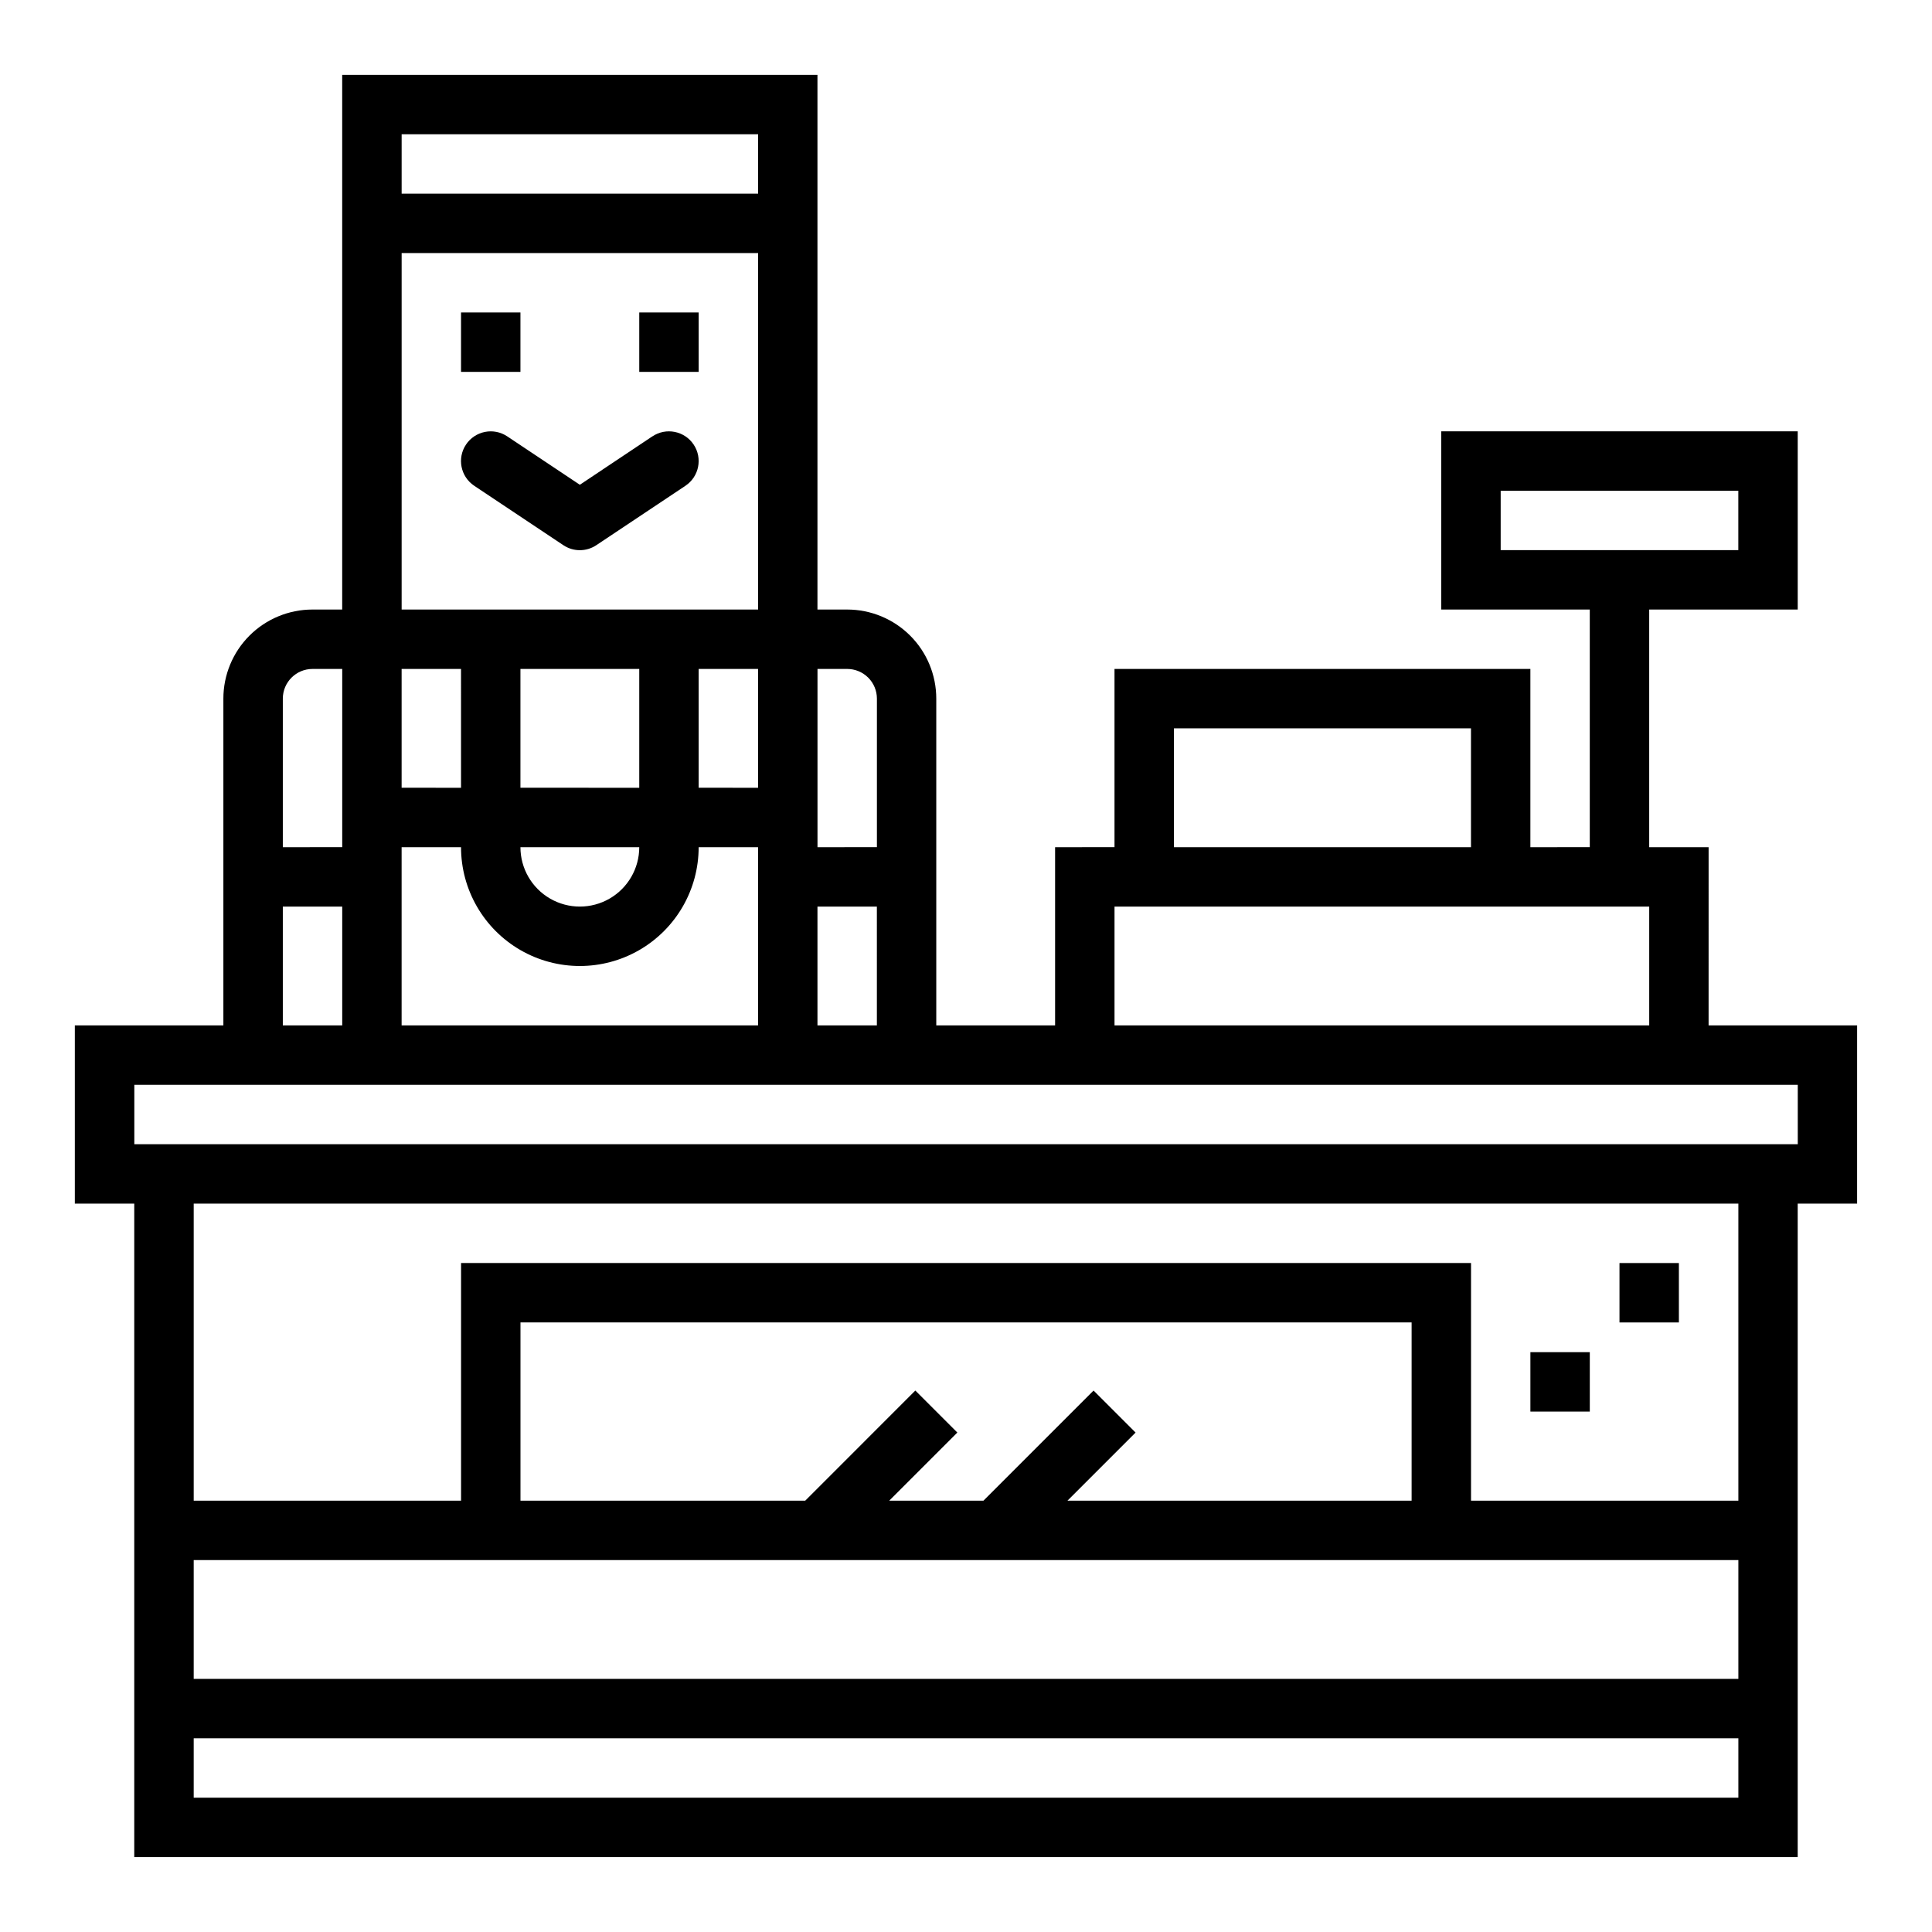<?xml version="1.0" encoding="UTF-8"?>
<!-- Uploaded to: SVG Repo, www.svgrepo.com, Generator: SVG Repo Mixer Tools -->
<svg fill="#000000" width="800px" height="800px" version="1.1" viewBox="144 144 512 512" xmlns="http://www.w3.org/2000/svg">
 <g>
  <path d="m313.41 226.81h15.742v15.742h-15.742z"/>
  <path d="m266.18 226.81h15.742v15.742h-15.742z"/>
  <path d="m316.91 259.62-19.246 12.848-19.246-12.832h-0.004c-1.734-1.16-3.863-1.582-5.91-1.172s-3.848 1.613-5.008 3.352c-2.414 3.617-1.438 8.508 2.18 10.918l23.617 15.742v0.004c2.644 1.766 6.094 1.766 8.738 0l23.617-15.742v-0.004c3.617-2.41 4.594-7.301 2.18-10.918-2.414-3.617-7.301-4.594-10.918-2.18z"/>
  <path d="m596.8 368.51h-15.746v-62.977h39.359v-47.234h-94.465v47.23h39.359v62.977l-15.742 0.004v-47.234h-110.21v47.23l-15.746 0.004v47.23h-31.488v-86.594c0-6.262-2.488-12.27-6.914-16.695-4.43-4.43-10.438-6.918-16.699-6.918h-7.875v-141.7h-125.95v141.7h-7.875c-6.262 0-12.27 2.488-16.699 6.918-4.426 4.426-6.914 10.434-6.914 16.695v86.594h-39.363v47.23l15.746 0.004v173.18h440.83v-173.18h15.742l0.004-47.234h-39.359zm-55.105-94.465h62.977v15.742h-62.977zm-86.594 62.977h78.723v31.488h-78.723zm-15.742 47.23h141.7v31.488h-141.7zm-62.977 31.488h-15.746v-31.488h15.742zm-125.95-47.23h15.746c0 11.25 6 21.645 15.742 27.27 9.742 5.625 21.746 5.625 31.488 0s15.742-16.02 15.742-27.27h15.742v47.23h-94.461zm94.465-15.742-15.746-0.004v-31.488h15.742zm-31.488 15.742c0 5.625-3 10.82-7.871 13.633s-10.875 2.812-15.746 0c-4.871-2.812-7.871-8.008-7.871-13.633zm0-15.742-31.488-0.004v-31.488h31.488zm-47.23 0-15.746-0.004v-31.488h15.742zm102.34-31.488v-0.004c2.086 0 4.09 0.832 5.566 2.305 1.477 1.477 2.305 3.481 2.305 5.566v39.359l-15.746 0.004v-47.234zm-118.08-141.7h94.465v15.742h-94.465zm0 31.488h94.465v94.465h-94.465zm-31.488 118.08c0-4.348 3.523-7.871 7.871-7.871h7.871v47.23l-15.742 0.004zm0 55.105h15.742v31.488h-15.742zm299.14 157.44h-91.203l18.051-18.051-11.133-11.133-29.18 29.184h-24.973l18.051-18.051-11.133-11.133-29.18 29.184h-75.461v-47.234h236.16zm86.594 15.742v31.488h-409.35v-31.488zm0 62.977h-409.35v-15.742h409.35zm0-78.719h-70.848v-62.977h-267.65v62.977h-70.852v-78.719h409.35zm15.742-110.21v15.742h-440.83v-15.742z"/>
  <path d="m573.18 478.72h15.742v15.742h-15.742z"/>
  <path d="m549.57 502.34h15.742v15.742h-15.742z"/>
 </g>
</svg>